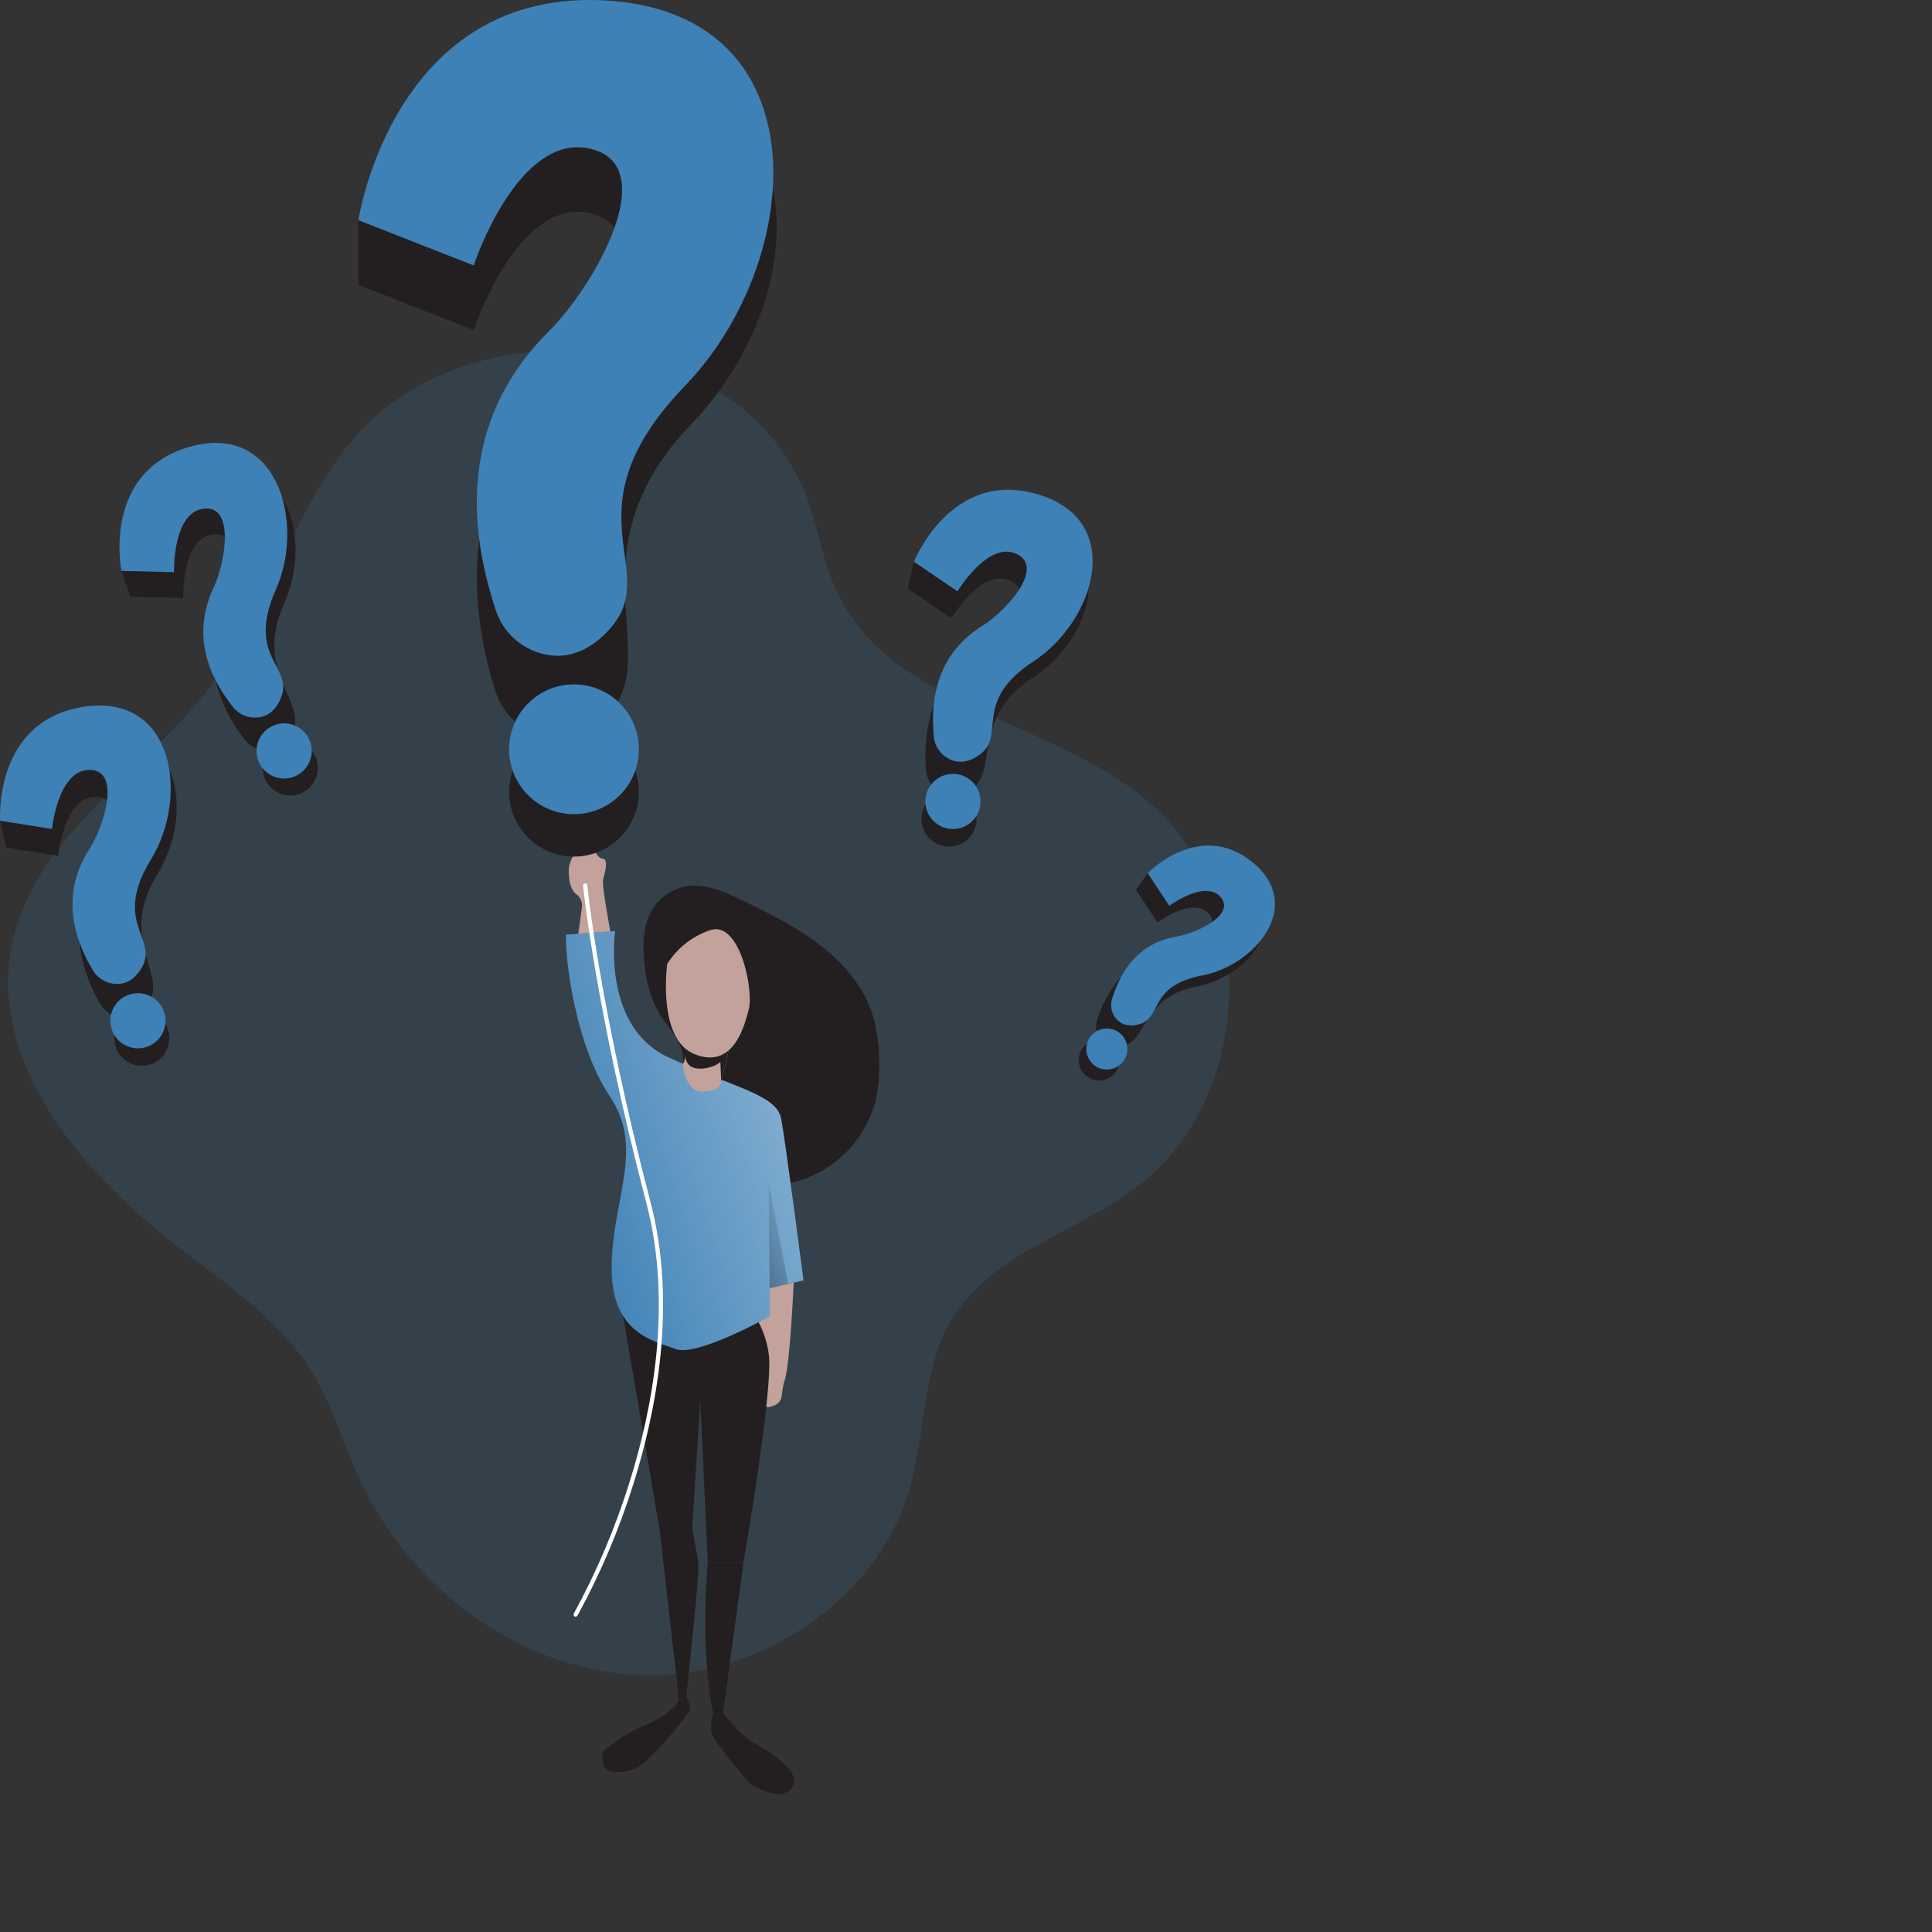 <?xml version="1.0" encoding="UTF-8" standalone="no"?>
<!DOCTYPE svg PUBLIC "-//W3C//DTD SVG 1.1//EN" "http://www.w3.org/Graphics/SVG/1.1/DTD/svg11.dtd">
<!-- Created with Vectornator (http://vectornator.io/) -->
<svg height="100%" stroke-miterlimit="10" style="fill-rule:nonzero;clip-rule:evenodd;stroke-linecap:round;stroke-linejoin:round;" version="1.1" viewBox="0 0 1024 1024" width="100%" xml:space="preserve" xmlns="http://www.w3.org/2000/svg" xmlns:vectornator="http://vectornator.io" xmlns:xlink="http://www.w3.org/1999/xlink">
<rect x="0" y="0" width="1024" height="1024" fill="#333333" stroke="none"/>
<defs>
<linearGradient gradientTransform="matrix(364.798 -125.863 125.863 364.798 288.628 620.946)" gradientUnits="userSpaceOnUse" id="LinearGradient" x1="0" x2="1" y1="0" y2="0">
<stop offset="0" stop-color="#ffffff" stop-opacity="0"/>
<stop offset="0.99" stop-color="#ffffff"/>
</linearGradient>
<linearGradient gradientTransform="matrix(-94.671 38.214 -38.214 -94.671 424.716 648.537)" gradientUnits="userSpaceOnUse" id="LinearGradient_2" x1="0" x2="1" y1="0" y2="0">
<stop offset="0" stop-color="#000000" stop-opacity="0"/>
<stop offset="1" stop-color="#000000"/>
</linearGradient>
</defs>
<clipPath id="ArtboardFrame">
<rect height="1024" width="1024" x="0" y="0"/>
</clipPath>
<g clip-path="url(#ArtboardFrame)" id="Layer-1" vectornator:layerName="Layer 1">
<g opacity="1" vectornator:layerName="Group 1">
<path d="M192.644 226.786C157.195 263.787 145.418 317.518 115.32 358.995C80.15 407.494 19.297 440.815 6.605 499.399C-7.3 563.932 44.7 623.094 97.158 663.059C122.422 682.316 149.556 700.896 165.988 728.089C176.272 745.098 181.743 764.513 189.979 782.616C216.098 840.385 273.848 884.468 337.167 887.671C400.506 890.894 465.258 849.059 482.406 788.027C490.781 758.187 488.692 724.807 504.925 698.489C526.15 663.974 570.75 653.312 602.997 628.784C664.685 581.876 668.087 476.582 609.562 425.736C558.258 381.195 472.419 375.347 443.594 313.818C435.777 297.147 433.548 278.388 426.705 261.3C391.097 172.418 253.756 163.009 192.644 226.806L192.644 226.786Z" fill="#3e81b6" fill-rule="nonzero" opacity="0.18" stroke="none" vectornator:layerName="path"/>
<path d="M420.678 679.829C420.678 679.829 418.748 722.997 415.963 731.352C413.178 739.707 416.5 743.546 407.767 745.734C399.034 747.923 402.098 700.876 402.098 700.876L405.042 682.833L420.678 679.809L420.678 679.829Z" fill="#c2a29b" fill-rule="nonzero" opacity="1" stroke="none" vectornator:layerName="path"/>
<path d="M329.389 692.381L349.58 810.586L366.847 810.586L371.164 742.492L375.143 827.972L394.081 827.972C394.081 827.972 410.373 734.336 407.369 717.088C406.554 711.399 404.763 705.909 402.078 700.836L329.369 692.381L329.389 692.381Z" fill="#231f20" fill-rule="nonzero" opacity="1" stroke="none" vectornator:layerName="path"/>
<path d="M341.305 508.093C340.608 498.962 341.106 489.254 345.999 481.536C350.038 475.249 356.563 470.972 363.923 469.759C374.427 468.168 384.711 472.962 394.3 477.597C408.364 484.5 422.528 491.482 434.901 501.051C447.275 510.619 457.917 523.172 462.592 538.131C464.701 545.412 465.815 552.932 465.934 560.511C466.312 567.573 465.835 574.675 464.482 581.617C459.529 603.301 443.037 620.508 421.593 626.376C397.602 632.603 370.289 623.81 348.586 635.706C347.173 636.701 345.522 637.298 343.791 637.457C341.404 637.218 339.375 635.567 338.699 633.259C338.082 630.992 338.082 628.585 338.699 626.317C340.211 619.255 343.771 612.809 348.924 607.737C355.548 601.252 364.361 597.512 371.602 591.743C372.835 590.927 373.77 589.734 374.287 588.361C375.143 585.158 371.821 582.532 368.777 581.339C365.713 580.165 362.073 579.091 360.86 576.087C359.865 573.64 360.86 570.915 361.556 568.368C364.321 557.169 358.353 549.669 352.206 541.374C345.064 531.785 342.22 519.79 341.325 508.093L341.305 508.093Z" fill="#231f20" fill-rule="nonzero" opacity="1" stroke="none" vectornator:layerName="path"/>
<path d="M394.558 511.415C394.558 511.415 405.34 529.438 417.734 541.354C430.127 553.29 451.233 574.714 437.786 591.007C429.709 600.774 419.424 608.493 407.767 613.506L380.474 586.093L380.474 541.334L394.558 511.435L394.558 511.415Z" fill="#231f20" fill-rule="nonzero" opacity="1" stroke="none" vectornator:layerName="path"/>
<path d="M299.967 495.401L325.987 493.471C325.987 493.471 318.686 544 354.215 560.391C389.744 576.803 411.607 580.225 414.014 592.877C416.421 605.548 425.83 678.615 425.83 678.615L407.946 682.793L407.409 626.277L408.105 697.573C408.105 697.573 369.354 719.317 358.194 715.04C347.034 710.763 323.62 707.182 324.177 670.857C324.734 634.533 341.762 608.831 323.282 581.18C304.801 553.528 299.529 508.491 300.007 495.401L299.967 495.401Z" fill="#3e81b6" fill-rule="nonzero" opacity="1" stroke="none" vectornator:layerName="path"/>
<path d="M299.967 495.401L325.987 493.471C325.987 493.471 318.686 544 354.215 560.391C389.744 576.803 411.607 580.225 414.014 592.877C416.421 605.548 425.83 678.615 425.83 678.615L407.946 682.793L407.409 626.277L408.105 697.573C408.105 697.573 369.354 719.317 358.194 715.04C347.034 710.763 323.62 707.182 324.177 670.857C324.734 634.533 341.762 608.831 323.282 581.18C304.801 553.528 299.529 508.491 300.007 495.401L299.967 495.401Z" fill="url(#LinearGradient)" fill-rule="nonzero" opacity="1" stroke="none" vectornator:layerName="path"/>
<path d="M361.934 563.932C361.934 563.932 362.928 578.952 372.576 578.593C382.225 578.235 382.244 573.401 382.244 573.401L388.391 547.222L361.934 548.814C361.934 548.814 364.938 559.914 361.934 563.932Z" fill="#c2a29b" fill-rule="nonzero" opacity="1" stroke="none" vectornator:layerName="path"/>
<path d="M363.127 555.677C363.127 555.677 361.914 563.415 366.887 565.603C371.86 567.792 379.877 565.046 381.807 562.838L382.264 573.322L386.74 554.225L363.147 555.677L363.127 555.677Z" fill="#231f20" fill-rule="nonzero" opacity="1" stroke="none" vectornator:layerName="path"/>
<path d="M353.658 510.898C353.658 510.898 348.088 550.684 368.12 558.72C388.153 566.757 394.3 545.173 396.906 534.809C399.492 524.445 391.992 487.324 376.117 493.093C366.827 496.296 358.89 502.562 353.658 510.898Z" fill="#c2a29b" fill-rule="nonzero" opacity="1" stroke="none" vectornator:layerName="path"/>
<path d="M306.532 494.924C306.532 494.924 308.402 481.018 308.441 480.76C308.78 478.134 307.626 475.528 305.477 473.996C303.568 472.564 301.439 469.202 301.439 461.444C301.439 453.685 309.655 445.291 313.057 448.652C316.438 452.014 316.458 454.66 319.621 455.157C322.764 455.655 320.337 463.652 319.621 466.357C318.905 469.063 323.5 493.71 323.5 493.71L306.552 494.924L306.532 494.924Z" fill="#c2a29b" fill-rule="nonzero" opacity="1" stroke="none" vectornator:layerName="path"/>
<path d="M407.389 626.357L417.773 680.505L407.926 682.813L407.389 626.357Z" fill="url(#LinearGradient_2)" fill-rule="nonzero" opacity="1" stroke="none" vectornator:layerName="path"/>
<path d="M375.163 827.992C375.163 827.992 370.667 872.274 378.047 908.26L383.179 908.26L394.121 827.992L375.182 827.992L375.163 827.992Z" fill="#231f20" fill-rule="nonzero" opacity="1" stroke="none" vectornator:layerName="path"/>
<path d="M349.6 810.586L359.905 900.9L363.684 899.308C363.684 899.308 370.746 835.352 370.169 829.185C369.593 823.019 366.867 810.566 366.867 810.566L349.6 810.605L349.6 810.586Z" fill="#231f20" fill-rule="nonzero" opacity="1" stroke="none" vectornator:layerName="path"/>
<path d="M363.664 899.348C363.664 899.348 365.952 903.207 365.694 905.972C365.495 907.862 352.465 924.035 343.135 932.768C333.069 942.198 323.302 938.716 323.302 938.716C319.661 938.358 317.771 929.963 320.556 927.517C326.624 922.324 333.427 918.067 340.768 914.924C357.478 907.862 359.944 900.86 359.944 900.86L363.664 899.348Z" fill="#231f20" fill-rule="nonzero" opacity="1" stroke="none" vectornator:layerName="path"/>
<path d="M378.027 908.26C377.033 911.403 376.655 914.705 376.953 917.988C377.59 922.663 397.741 945.599 397.741 945.599C397.741 945.599 414.232 956.302 420.021 947.111C425.81 937.901 402.953 925.686 398.398 923.12C393.862 920.554 383.14 908.26 383.14 908.26L378.007 908.26L378.027 908.26Z" fill="#231f20" fill-rule="nonzero" opacity="1" stroke="none" vectornator:layerName="path"/>
<path d="M153.853 421.638C161.928 421.638 168.474 415.092 168.474 407.016C168.474 398.941 161.928 392.395 153.853 392.395C145.777 392.395 139.232 398.941 139.232 407.016C139.232 415.092 145.777 421.638 153.853 421.638Z" fill="#231f20" fill-rule="nonzero" opacity="1" stroke="none" vectornator:layerName="path"/>
<path d="M129.544 391.838C133.443 396.931 140.127 398.98 146.194 396.931C149.874 395.618 153.475 392.693 155.643 386.666C161.373 370.672 134.676 355.693 150.471 320.184C166.286 284.675 151.983 237.051 105.354 250.538C69.726 260.803 63.36 287.579 64.255 302.578L69.228 316.265L97.118 316.961C97.118 316.961 96.163 285.251 112.854 283.282C129.544 281.313 124.292 311.988 118.085 325.177C104.439 354.24 121.189 381.096 129.524 391.858L129.544 391.838Z" fill="#231f20" fill-rule="nonzero" opacity="1" stroke="none" vectornator:layerName="path"/>
<path d="M123.238 374.452C127.117 379.544 133.821 381.593 139.888 379.544C143.588 378.231 147.089 375.048 149.238 369.021C154.987 353.027 130.419 347.994 146.214 312.485C162.009 276.976 147.03 223.404 100.401 236.852C53.771 250.299 64.355 302.578 64.355 302.578L92.245 303.275C92.245 303.275 91.309 271.585 107.98 269.596C124.65 267.606 119.418 298.301 113.212 311.47C99.545 340.534 114.883 363.729 123.258 374.472L123.238 374.452Z" fill="#3e81b6" fill-rule="nonzero" opacity="1" stroke="none" vectornator:layerName="path"/>
<path d="M150.591 412.646C158.666 412.646 165.212 406.1 165.212 398.025C165.212 389.95 158.666 383.403 150.591 383.403C142.516 383.403 135.969 389.95 135.969 398.025C135.969 406.1 142.516 412.646 150.591 412.646Z" fill="#3e81b6" fill-rule="nonzero" opacity="1" stroke="none" vectornator:layerName="path"/>
<path d="M89.459 547.202C91.17 555.1 86.137 562.858 78.26 564.569C70.362 566.28 62.604 561.247 60.893 553.369C59.202 545.492 64.175 537.733 72.053 536.003C79.931 534.272 87.709 539.245 89.44 547.123C89.44 547.143 89.44 547.182 89.44 547.202L89.459 547.202Z" fill="#231f20" fill-rule="nonzero" opacity="1" stroke="none" vectornator:layerName="path"/>
<path d="M53.075 532.044C56.258 537.614 62.624 540.518 68.91 539.265C72.729 538.449 76.708 536.062 79.612 530.353C87.391 515.195 62.882 496.893 83.213 463.771C103.544 430.649 95.626 381.613 47.624 388.814C10.962 394.305 1.135 420.026 0.08 435.006L3.283 449.229L30.775 453.606C30.775 453.606 33.978 422.056 50.788 422.294C67.617 422.513 58.347 452.233 50.489 464.487C33.103 491.482 46.212 520.327 53.055 532.064L53.075 532.044Z" fill="#231f20" fill-rule="nonzero" opacity="1" stroke="none" vectornator:layerName="path"/>
<path d="M49.097 514.001C52.279 519.571 58.665 522.475 64.931 521.222C68.751 520.406 72.65 517.701 75.574 512.032C83.352 496.873 59.66 488.717 79.99 455.595C100.321 422.473 92.483 367.37 44.481 374.591C-3.52 381.792 0.06 435.006 0.06 435.006L27.552 439.362C27.552 439.362 30.755 407.812 47.565 408.051C64.394 408.27 55.124 437.99 47.266 450.244C29.959 477.278 42.194 502.284 49.077 514.021L49.097 514.001Z" fill="#3e81b6" fill-rule="nonzero" opacity="1" stroke="none" vectornator:layerName="path"/>
<path d="M73.107 555.637C81.183 555.637 87.729 549.092 87.729 541.016C87.729 532.939 81.183 526.394 73.107 526.394C65.032 526.394 58.486 532.939 58.486 541.016C58.486 549.092 65.032 555.637 73.107 555.637Z" fill="#3e81b6" fill-rule="nonzero" opacity="1" stroke="none" vectornator:layerName="path"/>
<path d="M517.238 437.373C515.448 445.231 507.61 450.164 499.732 448.354C491.875 446.564 486.941 438.726 488.752 430.848C490.542 422.991 498.38 418.077 506.237 419.867C514.115 421.678 519.029 429.496 517.238 437.373Z" fill="#231f20" fill-rule="nonzero" opacity="1" stroke="none" vectornator:layerName="path"/>
<path d="M490.801 408.15C491.298 414.536 495.794 419.887 502 421.459C505.78 422.354 510.435 421.857 515.488 417.977C528.995 407.593 514.672 380.579 547.197 359.313C579.722 338.047 593.568 290.324 547.058 276.339C511.569 265.637 491.676 284.694 484.315 297.784L481.113 311.988L504.169 327.683C504.169 327.683 520.56 300.509 535.659 307.929C550.758 315.35 529.691 338.226 517.338 345.945C490.104 362.953 489.667 394.623 490.82 408.17L490.801 408.15Z" fill="#231f20" fill-rule="nonzero" opacity="1" stroke="none" vectornator:layerName="path"/>
<path d="M494.918 390.127C495.396 396.513 499.912 401.864 506.118 403.436C509.918 404.351 514.632 403.555 519.685 399.676C533.192 389.292 515.249 371.786 547.794 350.52C580.339 329.255 596.77 276.14 550.4 262.096C504.029 248.052 484.415 297.744 484.415 297.744L507.471 313.44C507.471 313.44 523.863 286.266 538.961 293.666C554.06 301.066 532.994 324.043 520.66 331.702C493.347 348.71 493.745 376.56 494.938 390.107L494.918 390.127Z" fill="#3e81b6" fill-rule="nonzero" opacity="1" stroke="none" vectornator:layerName="path"/>
<path d="M505.084 439.402C513.16 439.402 519.705 432.856 519.705 424.781C519.705 416.706 513.16 410.16 505.084 410.16C497.007 410.16 490.462 416.706 490.462 424.781C490.462 432.856 497.007 439.402 505.084 439.402Z" fill="#3e81b6" fill-rule="nonzero" opacity="1" stroke="none" vectornator:layerName="path"/>
<path d="M591.439 568.11C587.978 573.004 581.194 574.157 576.301 570.696C571.407 567.235 570.253 560.451 573.715 555.557C577.176 550.664 583.94 549.51 588.833 552.951C593.727 556.413 594.901 563.176 591.439 568.07L591.439 568.11Z" fill="#231f20" fill-rule="nonzero" opacity="1" stroke="none" vectornator:layerName="path"/>
<path d="M581.513 540.538C580.06 545.074 581.652 550.027 585.491 552.852C588.495 554.921 592.295 555.458 595.756 554.284C607.99 550.982 605.762 528.344 634.13 522.893C662.497 517.462 685.493 488.558 657.484 465.78C636.099 448.394 617.041 455.874 608.289 462.796L602.042 471.629L613.461 488.956C613.461 488.956 632.399 474.911 640.635 484.261C648.87 493.591 627.963 503.438 617.3 505.228C593.826 509.227 584.536 530.85 581.513 540.538Z" fill="#231f20" fill-rule="nonzero" opacity="1" stroke="none" vectornator:layerName="path"/>
<path d="M589.45 529.299C587.998 533.834 589.589 538.808 593.428 541.632C595.776 543.323 599.237 544.119 603.813 542.886C616.047 539.583 608.607 522.475 637.054 517.045C665.501 511.634 691.779 479.705 663.77 456.948C635.761 434.19 608.328 462.796 608.328 462.796L619.747 480.103C619.747 480.103 638.685 466.059 646.921 475.428C655.156 484.798 634.249 494.605 623.586 496.396C600.093 500.394 592.493 519.651 589.47 529.299L589.45 529.299Z" fill="#3e81b6" fill-rule="nonzero" opacity="1" stroke="none" vectornator:layerName="path"/>
<path d="M586.645 566.877C592.653 566.877 597.526 562.003 597.526 555.995C597.526 549.987 592.653 545.114 586.645 545.114C580.637 545.114 575.763 549.987 575.763 555.995C575.763 562.003 580.637 566.877 586.645 566.877Z" fill="#3e81b6" fill-rule="nonzero" opacity="1" stroke="none" vectornator:layerName="path"/>
<path d="M304.224 454.024C323.222 454.024 338.619 438.624 338.619 419.629C338.619 400.633 323.222 385.234 304.224 385.234C285.228 385.234 269.829 400.633 269.829 419.629C269.829 438.624 285.228 454.024 304.224 454.024Z" fill="#231f20" fill-rule="nonzero" opacity="1" stroke="none" vectornator:layerName="path"/>
<path d="M262.608 366.455C267.104 380.837 280.293 390.744 295.352 391.062C304.542 391.062 314.887 387.561 324.475 375.963C350.058 345.07 302.971 290.642 366.39 224.817C429.809 158.991 436.413 42.318 322.506 34.56C235.514 28.672 199.925 82.781 189.919 116.638L189.919 150.974L251.03 174.965C251.03 174.965 274.405 104.046 312.898 113.078C351.39 122.109 315.145 185.707 290.856 209.897C237.344 263.19 252.821 336.038 262.628 366.494L262.608 366.455Z" fill="#231f20" fill-rule="nonzero" opacity="1" stroke="none" vectornator:layerName="path"/>
<path d="M262.608 322.988C267.124 337.351 280.293 347.258 295.352 347.596C304.542 347.596 314.887 343.419 324.475 331.841C350.058 300.927 299.709 270.212 363.147 204.406C426.586 138.58 436.473 8.063 322.546 0.344C208.618-7.355 189.959 116.698 189.959 116.698L251.071 140.689C251.071 140.689 274.405 69.85 312.878 78.842C351.371 87.833 315.126 151.451 290.836 175.661C237.324 228.895 252.801 292.552 262.608 323.008L262.608 322.988Z" fill="#3e81b6" fill-rule="nonzero" opacity="1" stroke="none" vectornator:layerName="path"/>
<path d="M304.224 431.525C323.222 431.525 338.619 416.125 338.619 397.13C338.619 378.134 323.222 362.735 304.224 362.735C285.228 362.735 269.829 378.134 269.829 397.13C269.829 416.125 285.228 431.525 304.224 431.525Z" fill="#3e81b6" fill-rule="nonzero" opacity="1" stroke="none" vectornator:layerName="path"/>
<path d="M305.16 856.896C304.961 856.896 304.762 856.837 304.583 856.737C304.026 856.439 303.827 855.743 304.125 855.206C304.125 855.206 304.145 855.166 304.165 855.146C316.279 832.985 326.166 809.67 333.666 785.56C345.522 747.903 356.722 691.705 342.618 637.755C315.444 533.914 309.138 470.157 309.039 469.5C308.979 468.864 309.457 468.307 310.073 468.247C310.69 468.187 311.247 468.645 311.307 469.262C311.307 469.898 317.692 533.496 344.786 637.139C359.029 691.625 347.75 748.301 335.794 786.256C328.235 810.506 318.289 833.94 306.115 856.24C305.935 856.598 305.557 856.837 305.16 856.857L305.16 856.896Z" fill="#ffffff" fill-rule="nonzero" opacity="1" stroke="none" vectornator:layerName="path"/>
</g>
</g>
</svg>
